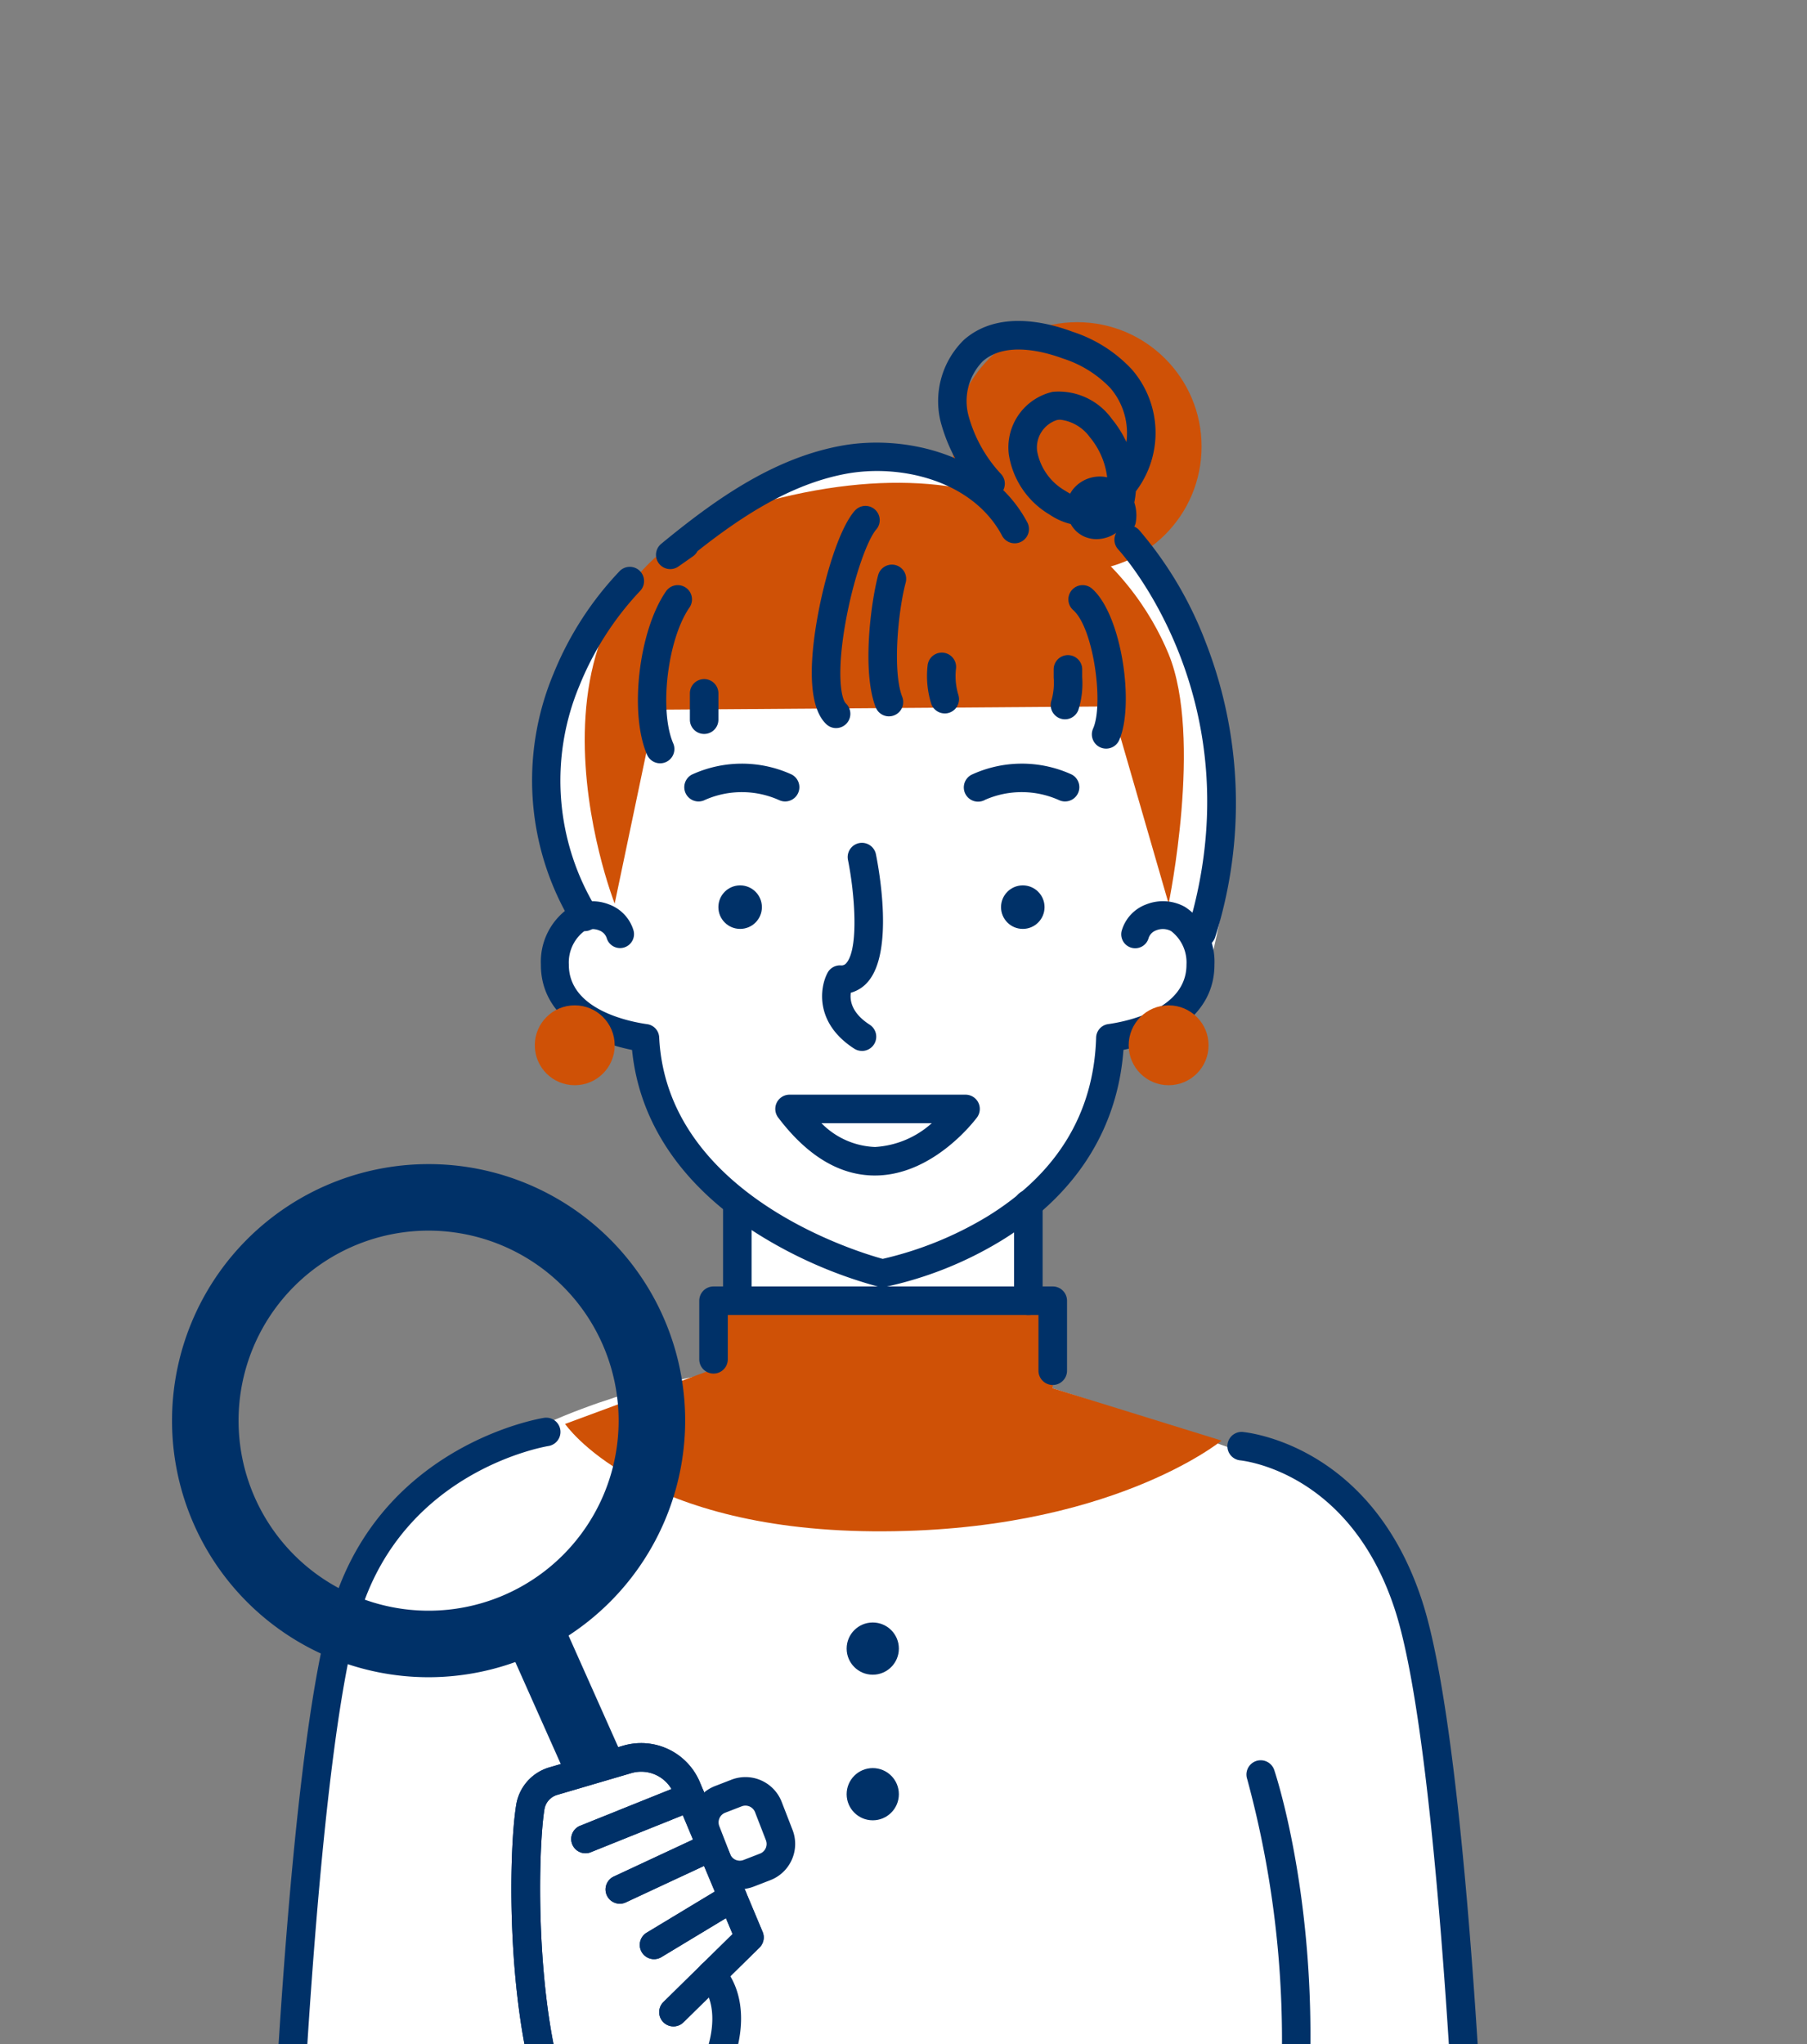 <svg xmlns="http://www.w3.org/2000/svg" xmlns:xlink="http://www.w3.org/1999/xlink" width="120.912" height="136.79" viewBox="0 0 120.912 136.79">
  <rect x="0" y="0" width="120.912" height="136.79" fill="#808080" stroke="none"/>
  <defs>
    <clipPath id="clip-path">
      <rect id="長方形_4117" data-name="長方形 4117" width="120.912" height="136.79" transform="translate(123 1763)" fill="#fff" stroke="#707070" stroke-width="1"/>
    </clipPath>
  </defs>
  <g id="マスクグループ_22" data-name="マスクグループ 22" transform="translate(-123 -1763)" clip-path="url(#clip-path)">
    <g id="グループ_10417" data-name="グループ 10417" transform="translate(134.511 1784.474)">
      <path id="パス_27476" data-name="パス 27476" d="M864.926,734.412h79.837s-.574-51.211-9.872-54.784-18.361-6.384-18.361-6.384l-1.182-6.963-.449-6.326s4.277-.892,5.46-10.154l6.047-2.716s6.932-20.361-4.136-29.618-23.5-8.074-30.833,0-13.109,9.541-6.227,24.226c0,0-5.676,3.032,4.071,8.466,0,0,1.216,7.8,6.332,10.806l-.773,11.1s-23.594,2.9-26.391,19.328S864.926,734.412,864.926,734.412Z" transform="translate(-857.598 -601.814)" fill="#fff"/>
      <circle id="楕円形_2466" data-name="楕円形 2466" cx="8.326" cy="8.326" r="8.326" transform="translate(52.238 0.085)" fill="#cf5106"/>
      <rect id="長方形_4116" data-name="長方形 4116" width="14.3" height="3.474" transform="translate(20.781 123.962) rotate(24.636)" fill="#cf5106"/>
      <path id="パス_27477" data-name="パス 27477" d="M900.142,691.723v-4.685h23V692.9l11.294,3.5s-7.545,6.2-23.34,6.069-20.587-7.184-20.587-7.184Z" transform="translate(-864.209 -621.475)" fill="#cf5106"/>
      <path id="パス_27478" data-name="パス 27478" d="M894.288,641.393s-8.471-21.638,9.425-26.715,25.345,4.43,27.641,10.018,0,16.7,0,16.7L927.538,628.2l-30.53.22Z" transform="translate(-864.669 -602.402)" fill="#cf5106"/>
      <g id="グループ_10416" data-name="グループ 10416">
        <g id="グループ_10412" data-name="グループ 10412" transform="translate(0 56.423)">
          <path id="パス_27479" data-name="パス 27479" d="M896.714,739.907a1.987,1.987,0,0,1-1.816-1.178l-9.009-20.217a1.987,1.987,0,1,1,3.63-1.617l9.009,20.216a1.988,1.988,0,0,1-1.813,2.8Z" transform="translate(-862.971 -685.31)" fill="#003168"/>
          <path id="パス_27480" data-name="パス 27480" d="M872.212,709.049a17.168,17.168,0,1,1,17.169-17.168A17.188,17.188,0,0,1,872.212,709.049Zm0-29.884a12.716,12.716,0,1,0,12.717,12.716A12.729,12.729,0,0,0,872.212,679.165Z" transform="translate(-855.045 -674.713)" fill="#003168"/>
        </g>
        <path id="パス_27481" data-name="パス 27481" d="M887.935,756.363l1.7-3.389s-4.449-19.276-2.542-21.182,8.473-2.542,8.473-2.542l6.143,11.227-2.118,3.389s-.212,6.355-1.694,8.9-2.435,8.409-2.435,8.409Z" transform="translate(-863.203 -632.384)" fill="#fff"/>
        <g id="グループ_10415" data-name="グループ 10415" transform="translate(22.705 95.168)">
          <g id="グループ_10413" data-name="グループ 10413">
            <path id="パス_27482" data-name="パス 27482" d="M887.175,757.6a.954.954,0,0,1-.838-1.411l1.851-3.407c-2.9-6.533-2.764-18.236-2.2-21.7a3.132,3.132,0,0,1,2.2-2.493l4.957-1.456a4.257,4.257,0,0,1,5.131,2.443l4.2,10.017a.957.957,0,0,1-.211,1.05l-5.087,5a.954.954,0,0,1-1.338-1.361l4.626-4.545-3.947-9.421a2.35,2.35,0,0,0-2.832-1.348l-4.957,1.456a1.214,1.214,0,0,0-.855.965c-.478,2.957-.712,14.9,2.247,21.012a.956.956,0,0,1-.021.871l-2.079,3.828A.954.954,0,0,1,887.175,757.6Z" transform="translate(-885.662 -726.96)" fill="#003168"/>
            <path id="パス_27483" data-name="パス 27483" d="M892.019,735.249a.955.955,0,0,1-.357-1.841l7.024-2.822a.954.954,0,0,1,.712,1.771l-7.024,2.822A.95.95,0,0,1,892.019,735.249Z" transform="translate(-887.058 -727.879)" fill="#003168"/>
            <path id="パス_27484" data-name="パス 27484" d="M895.112,739.789a.954.954,0,0,1-.4-1.819l6.13-2.859a.954.954,0,0,1,.807,1.73l-6.13,2.858A.938.938,0,0,1,895.112,739.789Z" transform="translate(-887.857 -729.043)" fill="#003168"/>
            <path id="パス_27485" data-name="パス 27485" d="M898.205,744.684a.955.955,0,0,1-.494-1.772l5.259-3.174a.954.954,0,0,1,.986,1.634l-5.258,3.175A.954.954,0,0,1,898.205,744.684Z" transform="translate(-888.657 -730.227)" fill="#003168"/>
          </g>
          <g id="グループ_10414" data-name="グループ 10414">
            <path id="パス_27486" data-name="パス 27486" d="M887.175,757.6a.954.954,0,0,1-.838-1.411l1.851-3.407c-2.9-6.533-2.764-18.236-2.2-21.7a3.132,3.132,0,0,1,2.2-2.493l4.957-1.456a4.257,4.257,0,0,1,5.131,2.443l4.2,10.017a.957.957,0,0,1-.211,1.05l-5.087,5a.954.954,0,0,1-1.338-1.361l4.626-4.545-3.947-9.421a2.35,2.35,0,0,0-2.832-1.348l-4.957,1.456a1.214,1.214,0,0,0-.855.965c-.478,2.957-.712,14.9,2.247,21.012a.956.956,0,0,1-.021.871l-2.079,3.828A.954.954,0,0,1,887.175,757.6Z" transform="translate(-885.662 -726.96)" fill="#003168"/>
            <path id="パス_27487" data-name="パス 27487" d="M892.019,735.249a.955.955,0,0,1-.357-1.841l7.024-2.822a.954.954,0,0,1,.712,1.771l-7.024,2.822A.95.95,0,0,1,892.019,735.249Z" transform="translate(-887.058 -727.879)" fill="#003168"/>
            <path id="パス_27488" data-name="パス 27488" d="M895.112,739.789a.954.954,0,0,1-.4-1.819l6.13-2.859a.954.954,0,0,1,.807,1.73l-6.13,2.858A.938.938,0,0,1,895.112,739.789Z" transform="translate(-887.857 -729.043)" fill="#003168"/>
            <path id="パス_27489" data-name="パス 27489" d="M898.205,744.684a.955.955,0,0,1-.494-1.772l5.259-3.174a.954.954,0,0,1,.986,1.634l-5.258,3.175A.954.954,0,0,1,898.205,744.684Z" transform="translate(-888.657 -730.227)" fill="#003168"/>
          </g>
        </g>
        <path id="パス_27490" data-name="パス 27490" d="M916.14,673.856c-2.341,0-4.516-1.3-6.468-3.878a.954.954,0,0,1,.76-1.531h11.777a.955.955,0,0,1,.768,1.521c-.117.157-2.889,3.861-6.793,3.888Zm-3.572-3.5a5.3,5.3,0,0,0,3.573,1.591h.021a6.216,6.216,0,0,0,3.785-1.591Z" transform="translate(-869.112 -616.67)" fill="#003168"/>
        <path id="パス_27491" data-name="パス 27491" d="M916.366,659.646a.952.952,0,0,1-.516-.152c-2.624-1.691-2.32-4.049-1.792-5.059a.943.943,0,0,1,.889-.512.407.407,0,0,0,.379-.158c.836-.975.565-4.623.106-6.9a.954.954,0,1,1,1.871-.378c.216,1.068,1.2,6.5-.527,8.522a2.3,2.3,0,0,1-1.152.743c-.074.509.044,1.356,1.261,2.139a.954.954,0,0,1-.518,1.757Z" transform="translate(-870.203 -610.797)" fill="#003168"/>
        <path id="パス_27492" data-name="パス 27492" d="M911.163,676.819a.935.935,0,0,1-.217-.025,29.955,29.955,0,0,1-7.986-3.457c-5.106-3.182-8.043-7.454-8.533-12.392-3.086-.618-6.12-2.393-6.1-5.72a4.377,4.377,0,0,1,1.974-3.849,3.034,3.034,0,0,1,2.612-.159,2.662,2.662,0,0,1,1.6,1.692.933.933,0,1,1-1.787.536.818.818,0,0,0-.5-.5,1.187,1.187,0,0,0-.993.044,2.641,2.641,0,0,0-1.036,2.239c-.014,3.014,4.011,3.818,5.245,3.992a.933.933,0,0,1,.8.878c.512,10.515,13.231,14.355,14.956,14.826a23.8,23.8,0,0,0,7.006-2.84c4.674-2.88,7.122-6.907,7.276-11.968a.933.933,0,0,1,.8-.9c1.234-.174,5.259-.978,5.245-3.992a2.641,2.641,0,0,0-1.036-2.239,1.185,1.185,0,0,0-.993-.044.821.821,0,0,0-.5.5.933.933,0,1,1-1.786-.536,2.66,2.66,0,0,1,1.6-1.692,3.031,3.031,0,0,1,2.612.159,4.377,4.377,0,0,1,1.974,3.849c.016,3.321-3.008,5.1-6.088,5.717-.394,5.324-3.208,9.727-8.174,12.767a24.99,24.99,0,0,1-7.793,3.1A.874.874,0,0,1,911.163,676.819Z" transform="translate(-863.645 -612.16)" fill="#003168"/>
        <path id="パス_27493" data-name="パス 27493" d="M899.669,618.073a.954.954,0,0,1-.607-1.691c3.5-2.879,7.362-5.664,11.932-6.542,4.427-.851,10.159.617,12.545,5.069a.955.955,0,1,1-1.683.9c-1.95-3.64-6.759-4.816-10.5-4.1-3.648.7-6.893,2.816-9.867,5.164a.945.945,0,0,1-.3.343l-.97.68A.952.952,0,0,1,899.669,618.073Z" transform="translate(-866.33 -601.465)" fill="#003168"/>
        <circle id="楕円形_2467" data-name="楕円形 2467" cx="1.456" cy="1.456" r="1.456" transform="translate(36.558 37.772)" fill="#003168"/>
        <circle id="楕円形_2468" data-name="楕円形 2468" cx="1.456" cy="1.456" r="1.456" transform="translate(55.471 37.772)" fill="#003168"/>
        <circle id="楕円形_2469" data-name="楕円形 2469" cx="1.747" cy="1.747" r="1.747" transform="translate(45.141 87.096)" fill="#003168"/>
        <circle id="楕円形_2470" data-name="楕円形 2470" cx="1.747" cy="1.747" r="1.747" transform="translate(45.141 96.839)" fill="#003168"/>
        <path id="パス_27494" data-name="パス 27494" d="M934.776,613.229a2.009,2.009,0,0,1-.84-.18,1.925,1.925,0,0,1-.884-.83,4.292,4.292,0,0,1-1.4-.623,5.674,5.674,0,0,1-2.742-4.036,3.813,3.813,0,0,1,2.938-4.188,4.387,4.387,0,0,1,3.957,1.816,7.253,7.253,0,0,1,.974,1.547,4.632,4.632,0,0,0-1.079-3.618,7.566,7.566,0,0,0-3.192-1.981c-1.083-.4-3.77-1.2-5.342.191a3.816,3.816,0,0,0-.948,3.666,9.318,9.318,0,0,0,2.2,3.911.954.954,0,0,1-1.463,1.226,11.385,11.385,0,0,1-2.6-4.725A5.734,5.734,0,0,1,925.9,599.9c2.263-2,5.528-1.2,7.273-.548a9.351,9.351,0,0,1,3.966,2.519,6.469,6.469,0,0,1,.269,8.162,5.819,5.819,0,0,1-.076.6c-.008.047-.018.093-.027.139a2.765,2.765,0,0,1,.1,1.329.954.954,0,0,1-1.1.78.933.933,0,0,1-.221-.066A2.323,2.323,0,0,1,934.776,613.229Zm-2.412-7.99a1.394,1.394,0,0,0-.215.017,1.928,1.928,0,0,0-1.343,2.1,3.853,3.853,0,0,0,1.878,2.636,3.7,3.7,0,0,0,.332.194,1.96,1.96,0,0,1,.173-.274,2.314,2.314,0,0,1,2.3-.82,5.175,5.175,0,0,0-1.163-2.69A2.858,2.858,0,0,0,932.364,605.24Z" transform="translate(-872.917 -598.627)" fill="#003168"/>
        <path id="パス_27495" data-name="パス 27495" d="M931.979,685.41a.954.954,0,0,1-.954-.954V678a.954.954,0,1,1,1.909,0v6.46A.955.955,0,0,1,931.979,685.41Z" transform="translate(-874.68 -618.891)" fill="#003168"/>
        <path id="パス_27496" data-name="パス 27496" d="M905.719,685.068a.954.954,0,0,1-.954-.954v-6.168a.954.954,0,1,1,1.909,0v6.168A.954.954,0,0,1,905.719,685.068Z" transform="translate(-867.894 -618.878)" fill="#003168"/>
        <path id="パス_27497" data-name="パス 27497" d="M926.27,692.345a.954.954,0,0,1-.954-.954v-3.73H904.527v2.967a.954.954,0,0,1-1.909,0v-3.922a.954.954,0,0,1,.954-.954h22.7a.955.955,0,0,1,.954.954v4.685A.955.955,0,0,1,926.27,692.345Z" transform="translate(-867.339 -621.142)" fill="#003168"/>
        <path id="パス_27498" data-name="パス 27498" d="M864.593,755.578h-.033a.955.955,0,0,1-.922-.986c.048-1.412,1.22-34.682,4.464-44.7,3.38-10.444,13.615-12.218,14.048-12.288a.954.954,0,0,1,.307,1.884h0c-.387.065-9.525,1.68-12.539,10.992-3.161,9.767-4.36,43.837-4.372,44.181A.955.955,0,0,1,864.593,755.578Z" transform="translate(-857.266 -624.201)" fill="#003168"/>
        <path id="パス_27499" data-name="パス 27499" d="M966.8,755.909a.955.955,0,0,1-.954-.922c-.011-.343-1.21-34.413-4.372-44.18-2.991-9.242-10.1-10-10.4-10.032a.955.955,0,0,1,.165-1.9c.352.03,8.66.854,12.056,11.346,3.244,10.021,4.415,43.291,4.464,44.7a.954.954,0,0,1-.921.986Z" transform="translate(-879.636 -624.532)" fill="#003168"/>
        <path id="パス_27500" data-name="パス 27500" d="M895.331,771.524a.949.949,0,0,1-.4-.088l-11.227-5.152a.954.954,0,1,1,.8-1.734L895.73,769.7a.955.955,0,0,1-.4,1.822Z" transform="translate(-862.308 -641.484)" fill="#003168"/>
        <path id="パス_27501" data-name="パス 27501" d="M914.4,630.188a.951.951,0,0,1-.656-.262c-1.341-1.27-1.048-4.667-.566-7.292s1.431-5.8,2.466-6.986a.954.954,0,1,1,1.439,1.254c-.567.651-1.48,3.1-2.027,6.076-.634,3.451-.336,5.242,0,5.561a.955.955,0,0,1-.656,1.648Z" transform="translate(-869.965 -602.941)" fill="#003168"/>
        <path id="パス_27502" data-name="パス 27502" d="M919.258,630.771a.954.954,0,0,1-.889-.607c-.917-2.346-.347-6.914.162-8.837a.954.954,0,1,1,1.845.489c-.53,2-.884,5.982-.23,7.654a.956.956,0,0,1-.888,1.3Z" transform="translate(-871.284 -604.309)" fill="#003168"/>
        <path id="パス_27503" data-name="パス 27503" d="M924.355,632.627a.956.956,0,0,1-.907-.658,6.235,6.235,0,0,1-.238-2.555.954.954,0,0,1,1.9.2,4.308,4.308,0,0,0,.154,1.764.955.955,0,0,1-.908,1.251Z" transform="translate(-872.651 -606.362)" fill="#003168"/>
        <path id="パス_27504" data-name="パス 27504" d="M938.448,633.409a.955.955,0,0,1-.871-1.342c.724-1.631.039-6.723-1.329-7.927a.954.954,0,0,1,1.261-1.433c2,1.763,2.849,7.8,1.813,10.135A.955.955,0,0,1,938.448,633.409Z" transform="translate(-875.946 -604.788)" fill="#003168"/>
        <path id="パス_27505" data-name="パス 27505" d="M935.289,633.089a.956.956,0,0,1-.9-1.284,4.351,4.351,0,0,0,.14-1.51c0-.174,0-.35,0-.527a.955.955,0,1,1,1.909.02c0,.162,0,.323,0,.484a5.892,5.892,0,0,1-.256,2.191A.957.957,0,0,1,935.289,633.089Z" transform="translate(-875.536 -606.43)" fill="#003168"/>
        <path id="パス_27506" data-name="パス 27506" d="M898.57,634.391a.955.955,0,0,1-.877-.578c-1.2-2.776-.555-8.294,1.27-10.932a.954.954,0,0,1,1.57,1.085c-1.469,2.125-2.038,6.883-1.087,9.093a.955.955,0,0,1-.876,1.332Z" transform="translate(-865.909 -604.788)" fill="#003168"/>
        <path id="パス_27507" data-name="パス 27507" d="M902.725,634.617a.955.955,0,0,1-.954-.954V631.9a.954.954,0,1,1,1.909,0v1.767A.954.954,0,0,1,902.725,634.617Z" transform="translate(-867.12 -606.978)" fill="#003168"/>
        <path id="パス_27508" data-name="パス 27508" d="M891.053,645.195a.953.953,0,0,1-.828-.478,18.5,18.5,0,0,1-1.25-16.769,21.828,21.828,0,0,1,4.431-6.86.954.954,0,0,1,1.332,1.367h0a20.28,20.28,0,0,0-4.022,6.28,16.461,16.461,0,0,0,1.164,15.029.954.954,0,0,1-.826,1.431Z" transform="translate(-863.441 -604.361)" fill="#003168"/>
        <path id="パス_27509" data-name="パス 27509" d="M945.911,645.3a.956.956,0,0,1-.914-1.23c4.6-15.271-4.567-25.279-4.66-25.378a.954.954,0,1,1,1.391-1.306,25.3,25.3,0,0,1,4.437,7.463,29.666,29.666,0,0,1,.659,19.773A.954.954,0,0,1,945.911,645.3Z" transform="translate(-877.02 -603.396)" fill="#003168"/>
        <path id="パス_27510" data-name="パス 27510" d="M933.27,641.11a.952.952,0,0,1-.372-.076,6.1,6.1,0,0,0-4.966-.039.954.954,0,1,1-.9-1.681,8.011,8.011,0,0,1,6.617-.038.955.955,0,0,1-.374,1.833Z" transform="translate(-873.517 -608.954)" fill="#003168"/>
        <path id="パス_27511" data-name="パス 27511" d="M908.017,641.11a.951.951,0,0,1-.372-.076,6.1,6.1,0,0,0-4.972-.036.954.954,0,0,1-.9-1.683,8.011,8.011,0,0,1,6.617-.038.955.955,0,0,1-.374,1.833Z" transform="translate(-866.992 -608.954)" fill="#003168"/>
        <path id="パス_27512" data-name="パス 27512" d="M898.205,765.648a.957.957,0,0,1-.921-1.207l1.978-7.2a.943.943,0,0,1,.146-.306c4.492-6.233,2.021-8.667,2-8.691a.946.946,0,0,1-.1-1.339.964.964,0,0,1,1.354-.1c.161.138,3.845,3.44-1.6,11.1l-1.933,7.04A.954.954,0,0,1,898.205,765.648Z" transform="translate(-865.952 -636.86)" fill="#003168"/>
        <path id="パス_27513" data-name="パス 27513" d="M905.125,737.526a2.605,2.605,0,0,1-2.428-1.661l-.726-1.873a2.6,2.6,0,0,1,1.485-3.365l1.1-.426a2.6,2.6,0,0,1,3.364,1.484l.726,1.873a2.6,2.6,0,0,1-1.484,3.364l-1.1.426A2.582,2.582,0,0,1,905.125,737.526Zm.369-5.591a.7.7,0,0,0-.25.047l-1.1.426a.692.692,0,0,0-.4.894l.726,1.874a.692.692,0,0,0,.9.395l1.1-.426h0a.691.691,0,0,0,.395-.894l-.726-1.874a.693.693,0,0,0-.644-.442Z" transform="translate(-867.126 -632.584)" fill="#003168"/>
        <path id="パス_27514" data-name="パス 27514" d="M952.945,765.941a.931.931,0,0,1-.248-.033.954.954,0,0,1-.674-1.17,66.564,66.564,0,0,0,.017-34.973.954.954,0,1,1,1.81-.606c.22.657,5.332,16.32.017,36.076A.955.955,0,0,1,952.945,765.941Z" transform="translate(-880.098 -632.192)" fill="#003168"/>
      </g>
      <circle id="楕円形_2471" data-name="楕円形 2471" cx="2.673" cy="2.673" r="2.673" transform="translate(24.274 45.799)" fill="#cf5106"/>
      <circle id="楕円形_2472" data-name="楕円形 2472" cx="2.673" cy="2.673" r="2.673" transform="translate(64.012 45.799)" fill="#cf5106"/>
    </g>
  </g>
</svg>
